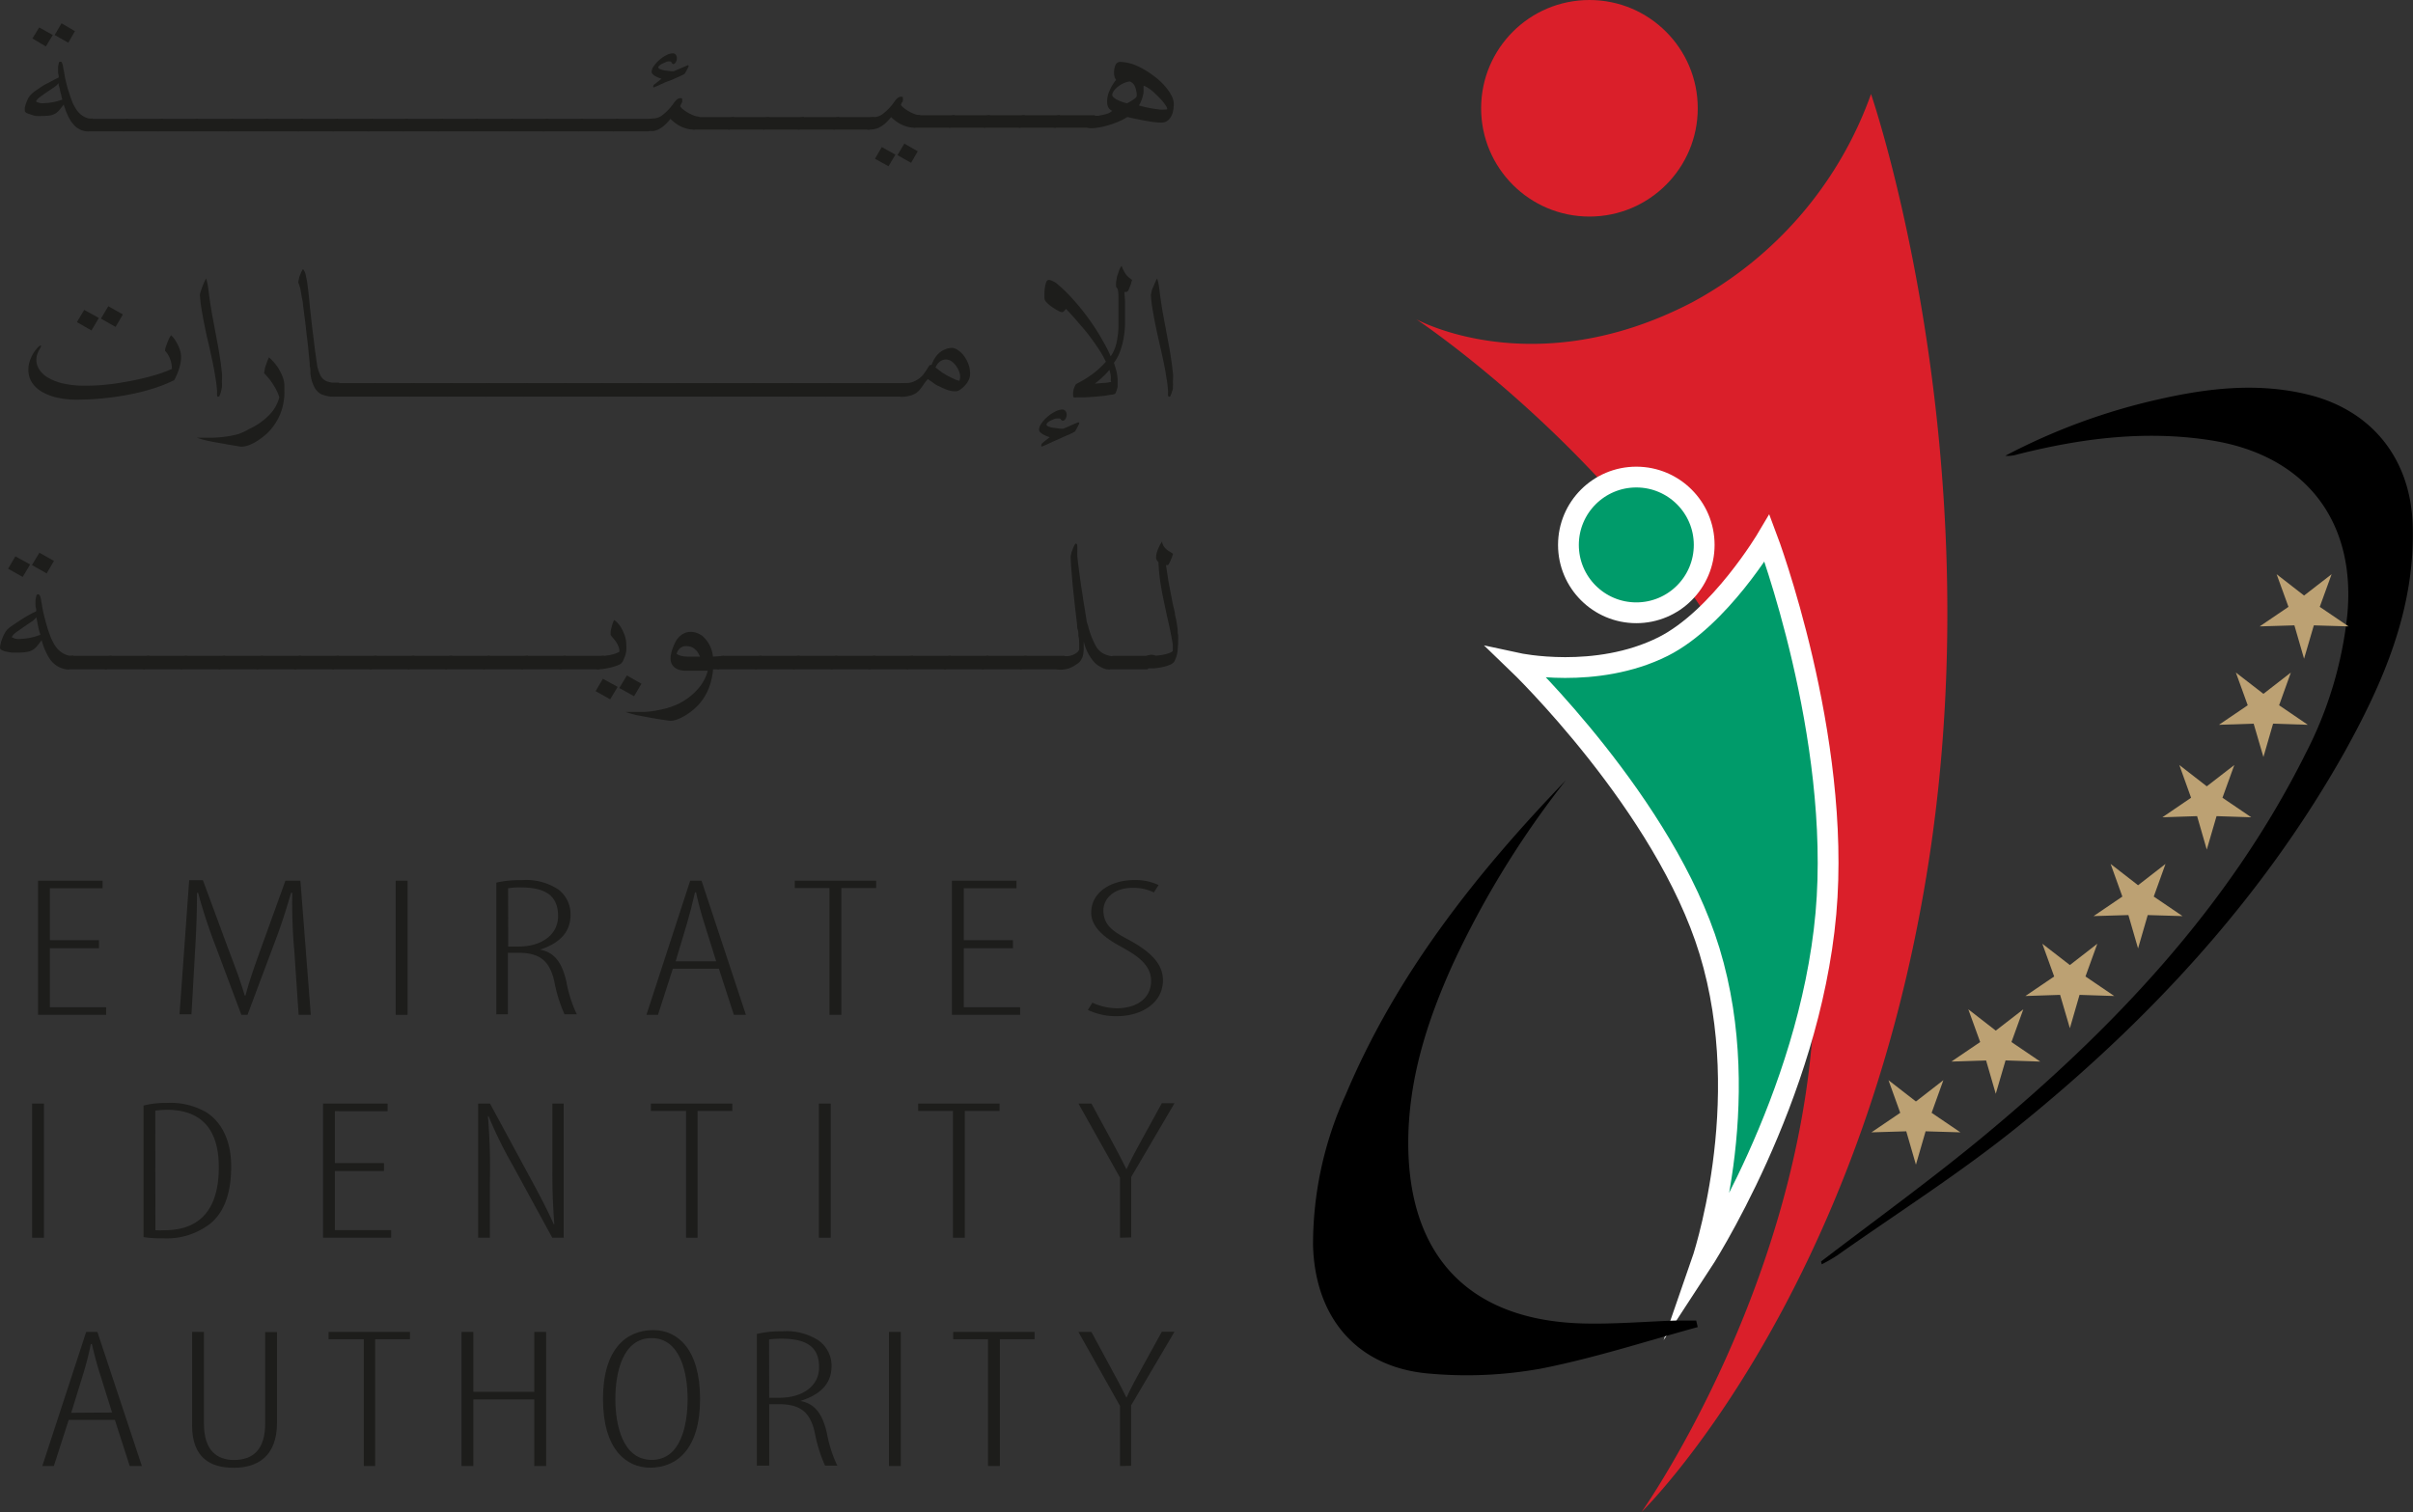 <svg id="Layer_1" data-name="Layer 1" xmlns="http://www.w3.org/2000/svg" viewBox="0 0 232.14 145.51"><rect x="0" y="0" width="232.14" height="145.51" fill="#333333" stroke="none"/><g id="Shape_1" data-name="Shape 1"><path d="M180,9.05a36.78,36.78,0,0,1-17.26,20.07c-15.18,7.88-26.49,1.6-26.49,1.6s31.94,21.2,37.32,51.38c5.9,33-15.65,63.41-15.65,63.41s21.24-20.67,27.69-63C191.64,42.83,180,9.05,180,9.05Z" style="fill:#da1f2a;fill-rule:evenodd"/></g><g id="Shape_2" data-name="Shape 2"><path d="M170,51.79s-4.55,7.69-10,10.43c-6.47,3.24-14,1.61-14,1.61s14.16,13.61,18.46,27.69c4.52,14.8-.8,30.1-.8,30.1s10.4-15.89,12-33.71C177.18,70.83,170,51.79,170,51.79Z" style="fill:#009b6a;fill-rule:evenodd"/><path d="M170,51.79s-4.55,7.69-10,10.43c-6.47,3.24-14,1.61-14,1.61s14.16,13.61,18.46,27.69c4.52,14.8-.8,30.1-.8,30.1s10.4-15.89,12-33.71C177.18,70.83,170,51.79,170,51.79Z" style="fill:none;stroke:#fff;stroke-miterlimit:10;stroke-width:2px"/></g><circle cx="157.42" cy="52.44" r="6.53" style="fill:#009b6a;stroke:#fff;stroke-miterlimit:10;stroke-width:2px"/><circle cx="152.91" cy="10.42" r="10.42" style="fill:#da1f2a"/><path d="M150.63,75.1a89.43,89.43,0,0,0-10.87,17.7c-2.49,5.51-4.31,11.2-4.28,17.36.07,10.8,5.93,16.9,16.77,17.2,3,.08,6-.18,9-.28.64,0,1.28,0,1.93,0l.15.63c-5,1.37-10,3-15.11,4a40,40,0,0,1-10.54.49c-7-.51-11.15-5.26-11.36-12.32a34.7,34.7,0,0,1,3.15-14.55C134.35,93.73,142,84.08,150.63,75.1Z"/><path d="M175.19,121.4c5.13-3.93,10.38-7.72,15.36-11.83,12.65-10.46,23.85-22.2,31.27-37.08a37.56,37.56,0,0,0,4-13.32c.85-9-4-15.35-13.09-16.79-6.33-1-12.51-.2-18.65,1.35a3,3,0,0,1-1.16.13,59.51,59.51,0,0,1,14.83-5.45c4.72-1.07,9.48-1.61,14.28-.44,6.18,1.51,9.87,6.2,10.08,12.52.26,8.09-2.81,15.16-6.62,22-8,14.18-18.89,25.86-31.46,36-5.5,4.43-11.5,8.24-17.28,12.32a15.6,15.6,0,0,1-1.49.86Z"/><polygon points="212.3 75.67 214.95 73.62 213.81 76.77 216.58 78.65 213.24 78.54 212.3 81.76 211.37 78.54 208.03 78.65 210.79 76.77 209.66 73.62 212.3 75.67" style="fill:#bca173"/><polygon points="217.75 66.77 220.39 64.72 219.26 67.87 222.02 69.75 218.68 69.64 217.75 72.85 216.81 69.64 213.47 69.75 216.24 67.87 215.1 64.72 217.75 66.77" style="fill:#bca173"/><polygon points="221.66 57.31 224.31 55.26 223.17 58.4 225.94 60.28 222.6 60.18 221.66 63.39 220.73 60.18 217.39 60.28 220.16 58.4 219.02 55.26 221.66 57.31" style="fill:#bca173"/><polygon points="205.69 85.19 208.33 83.14 207.2 86.28 209.97 88.16 206.62 88.06 205.69 91.27 204.76 88.06 201.41 88.16 204.18 86.28 203.05 83.14 205.69 85.19" style="fill:#bca173"/><polygon points="199.13 92.87 201.77 90.82 200.63 93.97 203.4 95.85 200.06 95.74 199.13 98.95 198.19 95.74 194.85 95.85 197.62 93.97 196.48 90.82 199.13 92.87" style="fill:#bca173"/><polygon points="192 99.18 194.65 97.13 193.51 100.28 196.28 102.16 192.94 102.05 192 105.26 191.07 102.05 187.73 102.16 190.5 100.28 189.36 97.13 192 99.18" style="fill:#bca173"/><polygon points="184.32 106 186.96 103.95 185.83 107.09 188.6 108.97 185.25 108.87 184.32 112.08 183.39 108.87 180.04 108.97 182.81 107.09 181.68 103.95 184.32 106" style="fill:#bca173"/><path d="M9.52,91.25H4.8v5.68h5.41v.73H3.66V84.75H9.87v.73H4.8v5H9.52Z" style="fill:#1d1d1b"/><path d="M28.31,91.46a50.25,50.25,0,0,1-.19-5.54H28c-.43,1.48-.9,3-1.59,4.81l-2.6,6.93h-.59l-2.47-6.59a51.52,51.52,0,0,1-1.69-5.15h-.11c0,1.59-.05,3.51-.19,5.69l-.34,6H17.27l.93-12.91h1.32L22,91.42c.66,1.74,1.11,2.91,1.54,4.38h.08c.39-1.49.79-2.58,1.43-4.38l2.41-6.67h1.44l1,12.91H28.73Z" style="fill:#1d1d1b"/><path d="M39.21,84.75V97.66H38.07V84.75Z" style="fill:#1d1d1b"/><path d="M47.75,84.94a9.94,9.94,0,0,1,2.42-.24,5.64,5.64,0,0,1,3.55.9A3,3,0,0,1,54.89,88c0,1.82-1.17,2.8-2.94,3.39v0c1.38.25,2.12,1.22,2.54,3.1a12.62,12.62,0,0,0,1,3.12H54.31a14,14,0,0,1-1-3.25c-.46-1.88-1.36-2.67-3.45-2.67h-1v5.92H47.75Zm1.14,6.15h1c2.21,0,3.8-1.13,3.8-2.93s-1-2.76-3.59-2.76a7.11,7.11,0,0,0-1.22.08Z" style="fill:#1d1d1b"/><path d="M64.73,93.22,63.3,97.66H62.19L66.4,84.75h1.09l4.27,12.91H70.6l-1.44-4.44Zm4.17-.71-1.14-3.64c-.32-1-.56-1.91-.8-3h-.1c-.22,1-.48,2-.77,3L65,92.51Z" style="fill:#1d1d1b"/><path d="M79.8,85.46H76.46v-.71h7.83v.71H80.94v12.2H79.8Z" style="fill:#1d1d1b"/><path d="M97.45,91.25H92.72v5.68h5.42v.73H91.58V84.75h6.21v.73H92.72v5h4.73Z" style="fill:#1d1d1b"/><path d="M105.09,96.49a5.84,5.84,0,0,0,2.33.54c2,0,3.32-1,3.32-2.64,0-1.36-1.06-2.24-2.39-3-.77-.48-3.37-1.59-3.37-3.56s1.89-3.14,4.17-3.14a5.25,5.25,0,0,1,2.31.48l-.45.71a4.56,4.56,0,0,0-2.05-.44c-1.91,0-2.81,1.14-2.81,2.16,0,1.59,1.17,2.16,2.73,3,2,1.15,3,2.26,3,3.74,0,2.14-2,3.45-4.46,3.45a6.28,6.28,0,0,1-2.76-.6Z" style="fill:#1d1d1b"/><path d="M8.53,12.64H8.29a1.59,1.59,0,0,1-.38-.09,1.8,1.8,0,0,1-.46-.23A1.86,1.86,0,0,1,7,11.89a2.16,2.16,0,0,1-.28-.4,4.66,4.66,0,0,1-.25-.5,4.12,4.12,0,0,1-.2-.51c-.06-.16-.11-.31-.14-.42-.16.21-.29.38-.42.53a1.76,1.76,0,0,1-.39.34,1.69,1.69,0,0,1-.51.18,5.3,5.3,0,0,1-.77.05,5.83,5.83,0,0,1-.59,0A3.35,3.35,0,0,1,2.91,11a1.51,1.51,0,0,1-.37-.14c-.1-.06-.15-.12-.15-.19a1.81,1.81,0,0,1,0-.32,3.14,3.14,0,0,1,.13-.45,3.79,3.79,0,0,1,.21-.47A2,2,0,0,1,3.08,9a4,4,0,0,1,.43-.33l.7-.47Q4.59,8,5,7.79c.25-.14.45-.24.59-.3s0-.35,0-.53,0-.35,0-.5a1.52,1.52,0,0,1,.07-.37q0-.15.15-.15c.07,0,.12,0,.16.13a1.75,1.75,0,0,1,.1.34c0,.14.06.31.09.49s.06.38.1.58.11.47.17.72.14.5.22.74.16.5.25.73a3.91,3.91,0,0,0,.31.65,2.63,2.63,0,0,0,.42.57,2,2,0,0,0,.46.34,1.72,1.72,0,0,0,.46.17,2,2,0,0,0,.4,0Zm-4.76-10,1.31.73-.67,1.1L3.12,3.7ZM5.63,8a1.7,1.7,0,0,1-.43.4l-.67.45c-.23.16-.45.31-.66.47a1.26,1.26,0,0,0-.41.44,1.1,1.1,0,0,0,.7.17A5.48,5.48,0,0,0,6,9.58a3.09,3.09,0,0,1-.09-.31c0-.13-.07-.27-.1-.41l-.09-.44C5.66,8.28,5.64,8.14,5.63,8Zm.29-5.76L7.21,3,6.57,4.11,5.26,3.37Z" style="fill:#1d1d1b"/><path d="M8.53,12.64a.49.49,0,0,1-.36-.15.53.53,0,0,1,.14-.83A1,1,0,0,1,9,11.44h3.37l-.44,1.2Z" style="fill:#1d1d1b"/><path d="M11.9,12.64a.48.48,0,0,1-.36-.15.53.53,0,0,1,.14-.83,1,1,0,0,1,.66-.22h3.37l-.44,1.2Z" style="fill:#1d1d1b"/><path d="M15.27,12.64a.46.46,0,0,1-.36-.15.52.52,0,0,1-.14-.37.58.58,0,0,1,.27-.46,1,1,0,0,1,.67-.22h3.37l-.44,1.2Z" style="fill:#1d1d1b"/><path d="M18.64,12.64a.46.46,0,0,1-.36-.15.53.53,0,0,1-.15-.37.6.6,0,0,1,.28-.46,1,1,0,0,1,.67-.22h3.37L22,12.64Z" style="fill:#1d1d1b"/><path d="M22,12.64a.46.46,0,0,1-.36-.15.53.53,0,0,1-.15-.37.6.6,0,0,1,.28-.46,1,1,0,0,1,.67-.22h3.37l-.44,1.2Z" style="fill:#1d1d1b"/><path d="M25.38,12.64a.5.5,0,0,1-.37-.15.53.53,0,0,1,.14-.83,1,1,0,0,1,.67-.22h3.36l-.44,1.2Z" style="fill:#1d1d1b"/><path d="M28.74,12.64a.49.49,0,0,1-.36-.15.53.53,0,0,1,.14-.83,1,1,0,0,1,.66-.22h3.37l-.44,1.2Z" style="fill:#1d1d1b"/><path d="M32.11,12.64a.49.49,0,0,1-.36-.15.53.53,0,0,1,.14-.83,1,1,0,0,1,.66-.22h3.37l-.44,1.2Z" style="fill:#1d1d1b"/><path d="M35.48,12.64a.46.46,0,0,1-.36-.15.52.52,0,0,1-.14-.37.58.58,0,0,1,.27-.46,1,1,0,0,1,.67-.22h3.37l-.44,1.2Z" style="fill:#1d1d1b"/><path d="M38.85,12.64a.46.46,0,0,1-.36-.15.53.53,0,0,1-.15-.37.6.6,0,0,1,.28-.46,1,1,0,0,1,.67-.22h3.37l-.44,1.2Z" style="fill:#1d1d1b"/><path d="M42.22,12.64a.46.46,0,0,1-.36-.15.53.53,0,0,1-.15-.37.6.6,0,0,1,.28-.46,1,1,0,0,1,.67-.22H46l-.44,1.2Z" style="fill:#1d1d1b"/><path d="M45.59,12.64a.5.5,0,0,1-.37-.15.53.53,0,0,1,.14-.83,1,1,0,0,1,.67-.22h3.36L49,12.64Z" style="fill:#1d1d1b"/><path d="M49,12.64a.49.49,0,0,1-.36-.15.53.53,0,0,1,.14-.83,1,1,0,0,1,.66-.22h3.37l-.44,1.2Z" style="fill:#1d1d1b"/><path d="M52.32,12.64a.49.49,0,0,1-.36-.15.53.53,0,0,1,.14-.83,1,1,0,0,1,.66-.22h3.37l-.44,1.2Z" style="fill:#1d1d1b"/><path d="M55.69,12.64a.46.46,0,0,1-.36-.15.52.52,0,0,1-.14-.37.58.58,0,0,1,.27-.46,1,1,0,0,1,.67-.22H59.5l-.44,1.2Z" style="fill:#1d1d1b"/><path d="M59.06,12.64a.46.46,0,0,1-.36-.15.53.53,0,0,1-.15-.37.6.6,0,0,1,.28-.46,1,1,0,0,1,.67-.22h3.37l-.44,1.2Z" style="fill:#1d1d1b"/><path d="M66.82,12.47a2.83,2.83,0,0,1-.74-.09,3,3,0,0,1-.64-.24,3.3,3.3,0,0,1-.52-.33,4,4,0,0,1-.42-.37,5.15,5.15,0,0,1-.58.62,3,3,0,0,1-.51.36,1.78,1.78,0,0,1-.5.18,2.59,2.59,0,0,1-.48,0c-.25,0-.42-.06-.49-.18a.64.64,0,0,1-.12-.35.4.4,0,0,1,.09-.25,1,1,0,0,1,.24-.22,1.16,1.16,0,0,1,.34-.14,1.21,1.21,0,0,1,.38-.06,1.51,1.51,0,0,0,.92-.37,4.94,4.94,0,0,0,1-1.07,2,2,0,0,1,.34-.39.52.52,0,0,1,.36-.12c.08,0,.12,0,.14.08a.93.93,0,0,1,0,.14.43.43,0,0,1,0,.14,1.19,1.19,0,0,0-.08.16l-.12.24s.06.11.18.23a3.93,3.93,0,0,0,.46.34,5,5,0,0,0,.61.31,1.67,1.67,0,0,0,.63.14ZM64.73,5.13a.34.34,0,0,1,.29.15.46.46,0,0,1,.1.29A.71.71,0,0,1,65,6c-.08.11-.15.17-.21.17A.27.27,0,0,1,64.6,6a.16.16,0,0,0-.14-.09.71.71,0,0,0-.2,0A1.12,1.12,0,0,0,64,6l-.31.14a1,1,0,0,0-.25.17c-.07.07-.11.12-.11.17s.07.14.21.19a2.93,2.93,0,0,0,.47.12l.51.06.31,0,.66-.28.67-.29c.06,0,.09,0,.09.11a6.59,6.59,0,0,1-.39.72,3.91,3.91,0,0,1-.46.23l-.4.18-.44.19L64,7.92l-.5.23c-.16.08-.36.16-.6.26,0,0-.06,0-.06-.1A.31.31,0,0,1,63,8.09l.26-.21.38-.3a4.36,4.36,0,0,1-.48-.19,1.26,1.26,0,0,1-.32-.21.36.36,0,0,1-.15-.28,1,1,0,0,1,.21-.54,3.1,3.1,0,0,1,.52-.58,3.07,3.07,0,0,1,.67-.46A1.43,1.43,0,0,1,64.73,5.13Z" style="fill:#1d1d1b"/><path d="M66.82,12.47a.47.47,0,0,1-.36-.16.53.53,0,0,1-.15-.37.6.6,0,0,1,.28-.46,1.09,1.09,0,0,1,.67-.21h3.37l-.44,1.2Z" style="fill:#1d1d1b"/><path d="M70.19,12.47a.47.47,0,0,1-.36-.16.53.53,0,0,1-.15-.37.6.6,0,0,1,.28-.46,1.09,1.09,0,0,1,.67-.21H74l-.44,1.2Z" style="fill:#1d1d1b"/><path d="M73.56,12.47a.51.51,0,0,1-.37-.16.53.53,0,0,1,.14-.83,1.09,1.09,0,0,1,.67-.21h3.37l-.45,1.2Z" style="fill:#1d1d1b"/><path d="M76.92,12.47a.5.5,0,0,1-.36-.16.53.53,0,0,1,.14-.83,1.07,1.07,0,0,1,.67-.21h3.36l-.44,1.2Z" style="fill:#1d1d1b"/><path d="M80.29,12.47a.5.5,0,0,1-.36-.16.53.53,0,0,1,.14-.83,1,1,0,0,1,.66-.21H84.1l-.44,1.2Z" style="fill:#1d1d1b"/><path d="M88.05,12.29a2.94,2.94,0,0,1-.74-.09,3.25,3.25,0,0,1-.64-.24,3.3,3.3,0,0,1-.52-.33,3.92,3.92,0,0,1-.42-.36,5.85,5.85,0,0,1-.57.61,3.06,3.06,0,0,1-.52.36,1.72,1.72,0,0,1-.49.18,2.63,2.63,0,0,1-.49.05.55.55,0,0,1-.49-.19.64.64,0,0,1-.12-.35.4.4,0,0,1,.09-.25.83.83,0,0,1,.24-.21,1,1,0,0,1,.34-.15,1.2,1.2,0,0,1,.38-.05,1.51,1.51,0,0,0,.92-.38,4.94,4.94,0,0,0,1-1.07,2,2,0,0,1,.34-.39.56.56,0,0,1,.36-.12c.08,0,.13,0,.14.08a.93.93,0,0,1,0,.14.27.27,0,0,1,0,.14c0,.05,0,.11-.08.16a1.73,1.73,0,0,1-.12.25s.07.11.19.22a3.23,3.23,0,0,0,.46.34,3.48,3.48,0,0,0,.61.31,1.63,1.63,0,0,0,.62.14Zm-3.22,1.86,1.31.73L85.48,16l-1.3-.72ZM87,13.82l1.29.74-.64,1.11-1.31-.74Z" style="fill:#1d1d1b"/><path d="M88.05,12.29a.5.5,0,0,1-.36-.16.53.53,0,0,1,.14-.83,1,1,0,0,1,.66-.21h3.37l-.44,1.2Z" style="fill:#1d1d1b"/><path d="M91.42,12.29a.47.47,0,0,1-.36-.16.52.52,0,0,1-.14-.37.58.58,0,0,1,.27-.46,1.09,1.09,0,0,1,.67-.21h3.37l-.44,1.2Z" style="fill:#1d1d1b"/><path d="M94.79,12.29a.47.47,0,0,1-.36-.16.53.53,0,0,1-.15-.37.6.6,0,0,1,.28-.46,1.09,1.09,0,0,1,.67-.21H98.6l-.44,1.2Z" style="fill:#1d1d1b"/><path d="M98.16,12.29a.47.47,0,0,1-.36-.16.53.53,0,0,1-.15-.37.6.6,0,0,1,.28-.46,1.09,1.09,0,0,1,.67-.21H102l-.44,1.2Z" style="fill:#1d1d1b"/><path d="M101.53,12.29a.51.51,0,0,1-.37-.16.53.53,0,0,1,.14-.83,1.09,1.09,0,0,1,.67-.21h3.37l-.44,1.2Z" style="fill:#1d1d1b"/><path d="M107,10.67a1.14,1.14,0,0,1-.29-.21,1,1,0,0,1-.14-.26,1.17,1.17,0,0,1-.06-.42,2.34,2.34,0,0,1,.13-.79,4.64,4.64,0,0,1,.3-.67,5.48,5.48,0,0,1,.43-.63,1.09,1.09,0,0,1-.19-.6,1.86,1.86,0,0,1,.14-.85.48.48,0,0,1,.48-.28,4.15,4.15,0,0,1,1.45.32,8,8,0,0,1,1.71,1,6.34,6.34,0,0,1,.71.59,5.77,5.77,0,0,1,.63.7,3.9,3.9,0,0,1,.45.73,1.66,1.66,0,0,1,.17.68,3,3,0,0,1-.11.88,1.55,1.55,0,0,1-.29.56,1,1,0,0,1-.38.3,1.19,1.19,0,0,1-.4.08,7.57,7.57,0,0,1-.94-.08c-.38-.06-.74-.12-1.08-.19s-.77-.15-1.26-.27a6.39,6.39,0,0,1-.94.48,9.77,9.77,0,0,1-.95.33,6.57,6.57,0,0,1-.89.2,4.44,4.44,0,0,1-.75.07,1.68,1.68,0,0,1-.33-.07.6.6,0,0,1-.23-.16.44.44,0,0,1-.11-.32.54.54,0,0,1,.32-.46,1.47,1.47,0,0,1,.79-.19l.3,0,.45-.09a4.27,4.27,0,0,0,.48-.13A2.18,2.18,0,0,0,107,10.67Zm0-1.53a.33.33,0,0,0,.12.22,1.57,1.57,0,0,0,.33.23,4,4,0,0,0,.46.2,3.1,3.1,0,0,0,.52.15l.24-.13.31-.19a2.12,2.12,0,0,0,.27-.21.3.3,0,0,0,.11-.18,2.2,2.2,0,0,0-.16-.86.83.83,0,0,0-.52-.53,2,2,0,0,0-.61.18,2.62,2.62,0,0,0-.53.33,2.09,2.09,0,0,0-.39.4A.74.74,0,0,0,107,9.14Zm2.53,1,.54.14c.23.06.48.1.73.15l.72.11a4.39,4.39,0,0,0,.55,0c.14,0,.22,0,.22-.07a.6.6,0,0,0-.12-.28,4.05,4.05,0,0,0-.31-.43c-.13-.15-.28-.31-.44-.47s-.32-.32-.49-.47-.34-.27-.5-.37a1.3,1.3,0,0,0-.42-.2v.2A2.83,2.83,0,0,1,110,9a3.59,3.59,0,0,1-.12.47c-.05.14-.11.28-.16.4A2.13,2.13,0,0,1,109.55,10.18Z" style="fill:#1d1d1b"/><path d="M17.42,34.36a3.23,3.23,0,0,1-.06.61,6.06,6.06,0,0,1-.16.61c-.07.19-.14.38-.22.55a4.78,4.78,0,0,1-.22.45,13.43,13.43,0,0,1-1.63.68,20.11,20.11,0,0,1-2.17.6,26,26,0,0,1-2.64.43,26.39,26.39,0,0,1-3,.17,8.24,8.24,0,0,1-1.75-.18,5.1,5.1,0,0,1-1.47-.54,2.88,2.88,0,0,1-1-.89,2.26,2.26,0,0,1-.37-1.27,2.44,2.44,0,0,1,.16-.9,3.92,3.92,0,0,1,.35-.74,4.89,4.89,0,0,1,.39-.5c.12-.12.2-.18.25-.18s.08,0,.08.06l-.23.43a2.42,2.42,0,0,0-.16.39,1.72,1.72,0,0,0-.07.52,1.66,1.66,0,0,0,.3.93,2.48,2.48,0,0,0,.87.78,5,5,0,0,0,1.44.54,8.56,8.56,0,0,0,2,.2A18.6,18.6,0,0,0,10.36,37c.81-.09,1.59-.22,2.36-.37s1.48-.33,2.15-.52a12.87,12.87,0,0,0,1.67-.61,2.74,2.74,0,0,0-.17-.94,2.27,2.27,0,0,0-.49-.8,1.28,1.28,0,0,1,.06-.34l.15-.43.18-.42a2.48,2.48,0,0,1,.19-.31,3.43,3.43,0,0,1,.28.31,4.73,4.73,0,0,1,.32.52,3.84,3.84,0,0,1,.26.62A2.29,2.29,0,0,1,17.42,34.36ZM8.1,29.82l1.41.78L8.8,31.8,7.4,31Zm2.32-.35,1.4.79-.7,1.2-1.41-.8Z" style="fill:#1d1d1b"/><path d="M20.88,37.59a13.74,13.74,0,0,0-.18-1.4c-.09-.6-.23-1.3-.41-2.1-.09-.42-.19-.88-.31-1.37s-.22-1-.32-1.49-.19-1-.27-1.48-.13-.93-.16-1.34a1.46,1.46,0,0,1,.07-.33c.06-.18.12-.36.19-.55a6.86,6.86,0,0,1,.34-.74,5.75,5.75,0,0,1,.21,1c.12,1,.26,1.92.42,2.77l.43,2.3c.06.3.12.62.18,1s.11.7.16,1.05.09.7.12,1,0,.62,0,.88a2.07,2.07,0,0,1,0,.4c0,.16-.05.31-.08.46a1.6,1.6,0,0,1-.13.37c0,.1-.1.16-.16.16s-.09-.06-.1-.16,0-.2,0-.3Z" style="fill:#1d1d1b"/><path d="M25.88,34.39a5.49,5.49,0,0,1,.8.89,5.59,5.59,0,0,1,.47.88,2.52,2.52,0,0,1,.21,1v.53a1.22,1.22,0,0,1,0,.21,5.69,5.69,0,0,1-.29,1.65A5.51,5.51,0,0,1,26.31,41a5.07,5.07,0,0,1-.63.72,7.22,7.22,0,0,1-.82.64,4.78,4.78,0,0,1-.86.46,2.4,2.4,0,0,1-.81.17L22,42.79l-1-.18c-.36-.06-.7-.12-1-.19a7.68,7.68,0,0,1-1.06-.3l.21,0c.46,0,.91,0,1.35,0a10.35,10.35,0,0,0,1.26-.11,9.13,9.13,0,0,0,1.18-.24A6.53,6.53,0,0,0,24,41.27a6.36,6.36,0,0,0,2-1.44,3.73,3.73,0,0,0,.87-1.6,4.87,4.87,0,0,0-.45-1,7,7,0,0,0-.47-.7c-.15-.19-.33-.4-.54-.62a1.94,1.94,0,0,1,.06-.33c0-.17.08-.34.14-.52A4.61,4.61,0,0,1,25.88,34.39Z" style="fill:#1d1d1b"/><path d="M32.17,38.17h-.31a2.85,2.85,0,0,1-.39-.06,2.9,2.9,0,0,1-.42-.12,1.1,1.1,0,0,1-.37-.2,1.64,1.64,0,0,1-.45-.56,3.46,3.46,0,0,1-.26-.7,4.2,4.2,0,0,1-.11-.64c0-.25,0-.47-.06-.67,0-.41-.07-.85-.11-1.32s-.1-1-.16-1.47-.11-1-.18-1.54-.13-1-.2-1.55c0-.24-.07-.48-.11-.71s-.08-.47-.12-.7-.05-.21-.09-.35-.09-.28-.14-.4a4,4,0,0,1,.09-.42c0-.14.09-.28.14-.41a2.17,2.17,0,0,1,.23-.46,1.53,1.53,0,0,1,.16.26,2,2,0,0,1,.1.29c.07.32.13.63.17.94s.08.65.12,1,.1,1.06.17,1.67.13,1.23.21,1.84.15,1.21.22,1.78l.21,1.51a3,3,0,0,0,.09.35,2.43,2.43,0,0,0,.13.38,1.64,1.64,0,0,0,.18.35,1.19,1.19,0,0,0,.23.26,1.2,1.2,0,0,0,.37.2,3.48,3.48,0,0,0,.44.1l.4,0h.29Z" style="fill:#1d1d1b"/><path d="M32.17,38.17a.54.54,0,0,1-.4-.17.59.59,0,0,1-.15-.4.64.64,0,0,1,.3-.5,1.17,1.17,0,0,1,.72-.23h3.64l-.47,1.3Z" style="fill:#1d1d1b"/><path d="M35.81,38.17a.54.54,0,0,1-.4-.17.59.59,0,0,1-.15-.4.64.64,0,0,1,.3-.5,1.17,1.17,0,0,1,.72-.23h3.64l-.47,1.3Z" style="fill:#1d1d1b"/><path d="M39.45,38.17a.54.54,0,0,1-.4-.17.59.59,0,0,1-.15-.4.64.64,0,0,1,.3-.5,1.17,1.17,0,0,1,.72-.23h3.64l-.47,1.3Z" style="fill:#1d1d1b"/><path d="M43.09,38.17A.51.51,0,0,1,42.7,38a.55.55,0,0,1-.16-.4.64.64,0,0,1,.3-.5,1.17,1.17,0,0,1,.72-.23H47.2l-.47,1.3Z" style="fill:#1d1d1b"/><path d="M46.73,38.17a.51.51,0,0,1-.39-.17.55.55,0,0,1-.16-.4.64.64,0,0,1,.3-.5,1.17,1.17,0,0,1,.72-.23h3.64l-.47,1.3Z" style="fill:#1d1d1b"/><path d="M50.37,38.17A.51.51,0,0,1,50,38a.55.55,0,0,1-.16-.4.64.64,0,0,1,.3-.5,1.17,1.17,0,0,1,.72-.23h3.64L54,38.17Z" style="fill:#1d1d1b"/><path d="M54,38.17a.51.51,0,0,1-.39-.17.55.55,0,0,1-.16-.4.64.64,0,0,1,.3-.5,1.17,1.17,0,0,1,.72-.23h3.64l-.47,1.3Z" style="fill:#1d1d1b"/><path d="M57.65,38.17a.51.51,0,0,1-.39-.17.55.55,0,0,1-.16-.4.64.64,0,0,1,.3-.5,1.21,1.21,0,0,1,.72-.23h3.65l-.48,1.3Z" style="fill:#1d1d1b"/><path d="M61.29,38.17A.51.51,0,0,1,60.9,38a.55.55,0,0,1-.16-.4.64.64,0,0,1,.3-.5,1.22,1.22,0,0,1,.73-.23h3.64l-.48,1.3Z" style="fill:#1d1d1b"/><path d="M64.93,38.17a.51.51,0,0,1-.39-.17.59.59,0,0,1-.16-.4.62.62,0,0,1,.31-.5,1.17,1.17,0,0,1,.72-.23h3.64l-.48,1.3Z" style="fill:#1d1d1b"/><path d="M68.57,38.17a.51.51,0,0,1-.39-.17.59.59,0,0,1-.16-.4.65.65,0,0,1,.31-.5,1.17,1.17,0,0,1,.72-.23h3.64l-.48,1.3Z" style="fill:#1d1d1b"/><path d="M72.21,38.17a.51.51,0,0,1-.39-.17.59.59,0,0,1-.15-.4.64.64,0,0,1,.3-.5,1.17,1.17,0,0,1,.72-.23h3.64l-.48,1.3Z" style="fill:#1d1d1b"/><path d="M75.85,38.17a.51.51,0,0,1-.39-.17.59.59,0,0,1-.15-.4.64.64,0,0,1,.3-.5,1.17,1.17,0,0,1,.72-.23H80l-.48,1.3Z" style="fill:#1d1d1b"/><path d="M79.49,38.17A.51.51,0,0,1,79.1,38a.59.59,0,0,1-.15-.4.64.64,0,0,1,.3-.5,1.17,1.17,0,0,1,.72-.23h3.64l-.48,1.3Z" style="fill:#1d1d1b"/><path d="M83.13,38.17a.51.51,0,0,1-.39-.17.59.59,0,0,1-.15-.4.64.64,0,0,1,.3-.5,1.17,1.17,0,0,1,.72-.23h3.64l-.48,1.3Z" style="fill:#1d1d1b"/><path d="M89.6,35.14c.08-.18.15-.34.23-.5a3,3,0,0,1,.29-.43,2,2,0,0,1,.69-.54,1.79,1.79,0,0,1,.79-.19,1.06,1.06,0,0,1,.49.17,2.18,2.18,0,0,1,.57.5,3.07,3.07,0,0,1,.47.8,2.74,2.74,0,0,1,.2,1.06,1.31,1.31,0,0,1-.16.6,2,2,0,0,1-.38.53,2.52,2.52,0,0,1-.45.38.84.84,0,0,1-.39.14,2.57,2.57,0,0,1-.82-.14,7.51,7.51,0,0,1-.77-.34A2.57,2.57,0,0,1,90,37l-.33-.24-.41-.28a5.19,5.19,0,0,0-.38.48,4.23,4.23,0,0,1-.3.42,2,2,0,0,1-.37.39,1.82,1.82,0,0,1-.72.32,3,3,0,0,1-.73.1A.64.64,0,0,1,86.3,38a.57.57,0,0,1-.17-.41.67.67,0,0,1,.27-.48,1.23,1.23,0,0,1,.85-.25,1.74,1.74,0,0,0,.55-.1,2.7,2.7,0,0,0,.56-.29,2.4,2.4,0,0,0,.46-.42l.31-.44.21-.34c.07-.1.13-.16.18-.16Zm.41.23.34.26.32.24.33.2c.25.14.51.27.77.39a1.66,1.66,0,0,0,.53.18,1.6,1.6,0,0,0,.07-.36,1.54,1.54,0,0,0-.12-.58,2.48,2.48,0,0,0-.32-.55,1.76,1.76,0,0,0-.42-.4A.89.89,0,0,0,91,34.6a.88.88,0,0,0-.46.12,1.24,1.24,0,0,0-.32.27A1.78,1.78,0,0,0,90,35.37Z" style="fill:#1d1d1b"/><path d="M102.2,39.41a.35.35,0,0,1,.31.16.52.52,0,0,1,.11.32.74.74,0,0,1-.12.42c-.09.12-.16.18-.23.18a.29.29,0,0,1-.21-.12.17.17,0,0,0-.15-.1l-.22,0a.93.93,0,0,0-.29.06l-.34.15a1.17,1.17,0,0,0-.27.19.26.26,0,0,0-.11.18c0,.09.07.15.22.21a3.19,3.19,0,0,0,.51.12c.19,0,.38.06.55.07l.34,0,.71-.3c.16-.08.4-.18.72-.31a.1.1,0,0,1,.1.11,6.05,6.05,0,0,1-.42.78,4.6,4.6,0,0,1-.49.25l-.44.19-.47.21-.58.26-.54.25c-.17.08-.39.18-.65.28,0,0-.07,0-.07-.11a.36.36,0,0,1,.13-.24l.28-.23.41-.32a4.45,4.45,0,0,1-.52-.2,1.92,1.92,0,0,1-.35-.23.41.41,0,0,1-.16-.31,1.11,1.11,0,0,1,.23-.58,2.94,2.94,0,0,1,.56-.62,3.05,3.05,0,0,1,.73-.5A1.54,1.54,0,0,1,102.2,39.41Z" style="fill:#1d1d1b"/><path d="M106.85,34.29a3.26,3.26,0,0,0,.39-.74,3.9,3.9,0,0,0,.24-.91,8.72,8.72,0,0,0,.12-1.13c0-.41,0-.89,0-1.42s0-.91,0-1.29,0-.71-.08-1a.74.74,0,0,1-.09-.12l-.06-.1a.51.51,0,0,1,0-.13,1.34,1.34,0,0,1,0-.21,2.08,2.08,0,0,1,.06-.42c0-.18.09-.36.15-.55a3.09,3.09,0,0,1,.18-.47c.07-.13.12-.2.17-.2l0,.05a3.44,3.44,0,0,0,.36.72,2.3,2.3,0,0,0,.62.56,2.38,2.38,0,0,1-.08.26c0,.1-.06.21-.1.31l-.11.29a1.21,1.21,0,0,1-.1.2.29.29,0,0,1-.18.11l-.17,0,.06.84c0,.3,0,.6,0,.9,0,.5,0,1,0,1.47a10,10,0,0,1-.16,1.38,7.24,7.24,0,0,1-.35,1.22,3.87,3.87,0,0,1-.56,1c.1.29.18.56.25.83a4.46,4.46,0,0,1,.11.77c0,.08,0,.18,0,.28s0,.21,0,.31,0,.21-.06.32a1.34,1.34,0,0,1-.08.26.4.4,0,0,1-.11.21.8.8,0,0,1-.28.09c-.18,0-.43.07-.73.11l-.93.09-1,.06c-.3,0-.56,0-.75,0a.54.54,0,0,1-.25,0q-.09,0-.09-.21a1.68,1.68,0,0,1,0-.29,3.4,3.4,0,0,1,.07-.34,2.05,2.05,0,0,1,.21-.44,10.88,10.88,0,0,0,1.63-1,8.08,8.08,0,0,0,1.24-1.15,9.79,9.79,0,0,0-.69-1.22q-.4-.6-.78-1.11c-.21-.29-.46-.6-.73-.92l-.77-.89c-.24-.28-.53-.59-.87-.95a1.8,1.8,0,0,1-.2.24.29.29,0,0,1-.19.08,1.17,1.17,0,0,1-.37-.14,6.31,6.31,0,0,1-.57-.35,3.13,3.13,0,0,1-.51-.43.62.62,0,0,1-.23-.4c0-.12,0-.28,0-.49a3.81,3.81,0,0,1,.05-.59,2.7,2.7,0,0,1,.12-.49q.09-.21.24-.21a.86.86,0,0,1,.34.09,2.32,2.32,0,0,1,.38.21,14.41,14.41,0,0,1,1.16,1.07c.37.39.73.79,1.06,1.19s.65.81.94,1.22.55.79.77,1.14.45.75.68,1.16A11.8,11.8,0,0,1,106.85,34.29Zm0,2.32a2.21,2.21,0,0,0,0-.51,4.7,4.7,0,0,0-.12-.51,7.64,7.64,0,0,1-.63.67,8.47,8.47,0,0,1-.78.66l.84-.07c.29,0,.54-.06.74-.1Z" style="fill:#1d1d1b"/><path d="M112.37,37.59a13.74,13.74,0,0,0-.18-1.4c-.09-.6-.23-1.3-.41-2.1-.09-.42-.2-.88-.31-1.37s-.22-1-.32-1.49-.19-1-.27-1.48a11.83,11.83,0,0,1-.16-1.34,1.46,1.46,0,0,1,.07-.33c0-.18.12-.36.19-.55a6.86,6.86,0,0,1,.34-.74,5.75,5.75,0,0,1,.21,1c.12,1,.26,1.92.42,2.77l.43,2.3c.06.3.12.62.18,1s.11.7.16,1.05.08.7.12,1,0,.62,0,.88a2.07,2.07,0,0,1,0,.4c0,.16,0,.31-.08.46a1.6,1.6,0,0,1-.13.37c0,.1-.1.16-.16.16s-.09-.06-.1-.16,0-.2,0-.3Z" style="fill:#1d1d1b"/><path d="M6.64,64.41l-.27,0a1.87,1.87,0,0,1-.41-.1,2.26,2.26,0,0,1-.5-.24,2.42,2.42,0,0,1-.52-.46,2.79,2.79,0,0,1-.3-.44,4.53,4.53,0,0,1-.27-.54,4.08,4.08,0,0,1-.22-.54L4,61.61c-.16.22-.31.42-.44.57a1.63,1.63,0,0,1-.43.37,1.49,1.49,0,0,1-.55.19,4.71,4.71,0,0,1-.83.06c-.21,0-.43,0-.64,0l-.56-.1a1.68,1.68,0,0,1-.4-.15A.25.25,0,0,1,0,62.31,2.11,2.11,0,0,1,.05,62a3.59,3.59,0,0,1,.14-.48A3.93,3.93,0,0,1,.42,61a2,2,0,0,1,.32-.46,5.19,5.19,0,0,1,.47-.36l.75-.5c.27-.17.54-.34.81-.49s.49-.26.65-.33,0-.37,0-.57a4.39,4.39,0,0,1,0-.54,2.55,2.55,0,0,1,.08-.4c0-.11.09-.16.16-.16s.13.05.18.14a1.85,1.85,0,0,1,.11.37c0,.15.06.33.09.53s.06.41.11.62.12.51.19.78.15.54.23.81.18.53.27.78a5.07,5.07,0,0,0,.33.7,2.56,2.56,0,0,0,.46.62,2.39,2.39,0,0,0,.5.37,2.43,2.43,0,0,0,.49.18,2.58,2.58,0,0,0,.44,0ZM1.48,53.54l1.42.78-.72,1.2-1.4-.79Zm2,5.87a1.68,1.68,0,0,1-.47.43l-.72.49-.71.5a1.39,1.39,0,0,0-.45.48,1.18,1.18,0,0,0,.75.18,5.93,5.93,0,0,0,2-.4c0-.09-.06-.2-.1-.34s-.07-.28-.1-.43a4,4,0,0,1-.09-.48A4,4,0,0,1,3.5,59.41Zm.31-6.22,1.4.79-.7,1.2-1.42-.8Z" style="fill:#1d1d1b"/><path d="M6.64,64.41a.54.54,0,0,1-.4-.17.6.6,0,0,1-.15-.4.62.62,0,0,1,.3-.5,1.11,1.11,0,0,1,.72-.23h3.64l-.47,1.3Z" style="fill:#1d1d1b"/><path d="M10.28,64.41a.51.51,0,0,1-.39-.17.57.57,0,0,1-.16-.4.62.62,0,0,1,.3-.5,1.11,1.11,0,0,1,.72-.23h3.64l-.47,1.3Z" style="fill:#1d1d1b"/><path d="M13.92,64.41a.51.51,0,0,1-.39-.17.57.57,0,0,1-.16-.4.62.62,0,0,1,.3-.5,1.11,1.11,0,0,1,.72-.23H18l-.47,1.3Z" style="fill:#1d1d1b"/><path d="M17.56,64.41a.51.51,0,0,1-.39-.17.57.57,0,0,1-.16-.4.62.62,0,0,1,.3-.5,1.11,1.11,0,0,1,.72-.23h3.64l-.47,1.3Z" style="fill:#1d1d1b"/><path d="M21.2,64.41a.51.51,0,0,1-.39-.17.57.57,0,0,1-.16-.4.62.62,0,0,1,.3-.5,1.15,1.15,0,0,1,.72-.23h3.65l-.48,1.3Z" style="fill:#1d1d1b"/><path d="M24.84,64.41a.51.51,0,0,1-.39-.17.57.57,0,0,1-.16-.4.62.62,0,0,1,.3-.5,1.16,1.16,0,0,1,.73-.23H29l-.48,1.3Z" style="fill:#1d1d1b"/><path d="M28.48,64.41a.51.51,0,0,1-.39-.17.57.57,0,0,1,.15-.9,1.11,1.11,0,0,1,.72-.23H32.6l-.48,1.3Z" style="fill:#1d1d1b"/><path d="M32.12,64.41a.51.51,0,0,1-.39-.17.61.61,0,0,1-.16-.4.64.64,0,0,1,.31-.5,1.11,1.11,0,0,1,.72-.23h3.64l-.48,1.3Z" style="fill:#1d1d1b"/><path d="M35.76,64.41a.51.51,0,0,1-.39-.17.6.6,0,0,1-.15-.4.62.62,0,0,1,.3-.5,1.11,1.11,0,0,1,.72-.23h3.64l-.48,1.3Z" style="fill:#1d1d1b"/><path d="M39.4,64.41a.51.51,0,0,1-.39-.17.6.6,0,0,1-.15-.4.62.62,0,0,1,.3-.5,1.11,1.11,0,0,1,.72-.23h3.64L43,64.41Z" style="fill:#1d1d1b"/><path d="M43,64.41a.51.51,0,0,1-.39-.17.6.6,0,0,1-.15-.4.62.62,0,0,1,.3-.5,1.11,1.11,0,0,1,.72-.23h3.64l-.48,1.3Z" style="fill:#1d1d1b"/><path d="M46.68,64.41a.51.51,0,0,1-.39-.17.6.6,0,0,1-.15-.4.62.62,0,0,1,.3-.5,1.11,1.11,0,0,1,.72-.23H50.8l-.48,1.3Z" style="fill:#1d1d1b"/><path d="M50.32,64.41a.51.51,0,0,1-.39-.17.6.6,0,0,1-.15-.4.62.62,0,0,1,.3-.5,1.11,1.11,0,0,1,.72-.23h3.64L54,64.41Z" style="fill:#1d1d1b"/><path d="M54,64.41a.52.52,0,0,1-.39-.17.6.6,0,0,1-.15-.4.62.62,0,0,1,.3-.5,1.11,1.11,0,0,1,.72-.23h3.64l-.48,1.3Z" style="fill:#1d1d1b"/><path d="M59.08,59.67s.13.07.26.2a2.92,2.92,0,0,1,.4.51,4.63,4.63,0,0,1,.36.77,2.82,2.82,0,0,1,.15.92,3.66,3.66,0,0,1,0,.57,2.74,2.74,0,0,1-.13.53c-.06.15-.12.3-.18.42a1.39,1.39,0,0,1-.18.26,1.2,1.2,0,0,1-.23.13,3.28,3.28,0,0,1-.46.17,6.19,6.19,0,0,1-.65.16,6,6,0,0,1-.77.1c-.44,0-.67-.23-.67-.57a.65.65,0,0,1,.28-.47,1.52,1.52,0,0,1,.87-.26l.5-.06.47-.12a3.17,3.17,0,0,0,.35-.14c.09,0,.14-.09.14-.13a1.25,1.25,0,0,0-.14-.56,2.65,2.65,0,0,0-.28-.47l-.42-.51a1.93,1.93,0,0,1,0-.31c0-.16.06-.32.1-.49A2.66,2.66,0,0,1,59.08,59.67ZM58,65.32l1.42.78-.72,1.2-1.4-.79ZM60.31,65l1.4.8L61,67l-1.42-.79Z" style="fill:#1d1d1b"/><path d="M69.17,64.41l-.57,0A6.47,6.47,0,0,1,68.27,66a5.17,5.17,0,0,1-.71,1.38,4.52,4.52,0,0,1-.63.71,5.56,5.56,0,0,1-.81.64,4.78,4.78,0,0,1-.86.46,2.08,2.08,0,0,1-.79.18l-1.22-.18-1-.18-1-.19a9.76,9.76,0,0,1-1.07-.31l.21,0h.79l.87,0a10,10,0,0,0,1-.12c.35-.06.72-.14,1.1-.24a7.29,7.29,0,0,0,1.12-.42,6.07,6.07,0,0,0,1.91-1.47,4.32,4.32,0,0,0,.91-1.71l-1,0h-1a2.7,2.7,0,0,1-.75-.09,1.36,1.36,0,0,1-.48-.26,1,1,0,0,1-.27-.38,1.33,1.33,0,0,1-.08-.45,2.1,2.1,0,0,1,.06-.48,2.43,2.43,0,0,1,.14-.48,4.08,4.08,0,0,1,.17-.42c.06-.14.12-.24.16-.33a2.47,2.47,0,0,1,.22-.29,2.12,2.12,0,0,1,.31-.28,1.52,1.52,0,0,1,.38-.2,1.33,1.33,0,0,1,.45-.08,1.79,1.79,0,0,1,.64.1,2.49,2.49,0,0,1,.51.27,3.07,3.07,0,0,1,.64.77,3.13,3.13,0,0,1,.4,1.24l1.05-.07Zm-1.83-1.22a2.38,2.38,0,0,0-.28-.51,1.76,1.76,0,0,0-.4-.35,1.21,1.21,0,0,0-.64-.15.85.85,0,0,0-.48.12.88.88,0,0,0-.28.26.89.89,0,0,0-.16.38,1.86,1.86,0,0,0,.49.19,3.37,3.37,0,0,0,.7.06Z" style="fill:#1d1d1b"/><path d="M69.17,64.41a.51.51,0,0,1-.39-.17.57.57,0,0,1,.15-.9,1.11,1.11,0,0,1,.72-.23h3.64l-.48,1.3Z" style="fill:#1d1d1b"/><path d="M72.81,64.41a.51.51,0,0,1-.39-.17.57.57,0,0,1,.15-.9,1.11,1.11,0,0,1,.72-.23h3.64l-.48,1.3Z" style="fill:#1d1d1b"/><path d="M76.45,64.41a.51.51,0,0,1-.39-.17.6.6,0,0,1-.15-.4.62.62,0,0,1,.3-.5,1.11,1.11,0,0,1,.72-.23h3.64l-.48,1.3Z" style="fill:#1d1d1b"/><path d="M80.09,64.41a.51.51,0,0,1-.39-.17.6.6,0,0,1-.15-.4.62.62,0,0,1,.3-.5,1.11,1.11,0,0,1,.72-.23h3.64l-.48,1.3Z" style="fill:#1d1d1b"/><path d="M83.73,64.41a.51.51,0,0,1-.39-.17.6.6,0,0,1-.15-.4.62.62,0,0,1,.3-.5,1.11,1.11,0,0,1,.72-.23h3.64l-.48,1.3Z" style="fill:#1d1d1b"/><path d="M87.37,64.41a.51.51,0,0,1-.39-.17.6.6,0,0,1-.15-.4.62.62,0,0,1,.3-.5,1.11,1.11,0,0,1,.72-.23h3.64L91,64.41Z" style="fill:#1d1d1b"/><path d="M91,64.41a.51.51,0,0,1-.39-.17.6.6,0,0,1-.15-.4.62.62,0,0,1,.3-.5,1.11,1.11,0,0,1,.72-.23h3.64l-.48,1.3Z" style="fill:#1d1d1b"/><path d="M94.65,64.41a.52.52,0,0,1-.39-.17.6.6,0,0,1-.15-.4.62.62,0,0,1,.3-.5,1.11,1.11,0,0,1,.72-.23h3.64l-.48,1.3Z" style="fill:#1d1d1b"/><path d="M98.29,64.41a.54.54,0,0,1-.39-.17.6.6,0,0,1-.15-.4.62.62,0,0,1,.3-.5,1.11,1.11,0,0,1,.72-.23h3.64l-.47,1.3Z" style="fill:#1d1d1b"/><path d="M106.78,64.41l-.32,0a2.22,2.22,0,0,1-.43-.15,2.79,2.79,0,0,1-.48-.29,2,2,0,0,1-.47-.48,4.72,4.72,0,0,1-.51-.84,5.39,5.39,0,0,1-.31-.91c0,.26,0,.49,0,.71a3.66,3.66,0,0,1-.07.6,1.43,1.43,0,0,1-.21.49,1.14,1.14,0,0,1-.42.39,2.9,2.9,0,0,1-.82.42,3.22,3.22,0,0,1-.79.1.61.61,0,0,1-.45-.16.53.53,0,0,1-.15-.36.74.74,0,0,1,.27-.54,1.15,1.15,0,0,1,.82-.25l.29,0a1.53,1.53,0,0,0,.4-.09,1.36,1.36,0,0,0,.4-.2.78.78,0,0,0,.29-.33c0-.16,0-.34,0-.55s0-.43-.05-.66,0-.46-.08-.69-.06-.46-.09-.68q-.08-.7-.18-1.53l-.18-1.67c-.06-.56-.1-1.12-.15-1.67s-.07-1.06-.09-1.53a1.26,1.26,0,0,1,.06-.24c0-.14.08-.28.13-.42a3,3,0,0,1,.17-.4c.06-.11.11-.17.16-.17s.11.08.12.22,0,.42,0,.81.09.93.16,1.5.15,1.16.24,1.74.17,1.14.26,1.68.16,1,.22,1.35c0,.2.1.43.17.67a7.16,7.16,0,0,0,.23.75,6.57,6.57,0,0,0,.29.71,4.15,4.15,0,0,0,.32.6,1.78,1.78,0,0,0,.83.65,2.55,2.55,0,0,0,.92.18Z" style="fill:#1d1d1b"/><path d="M110.42,64.41l-.89,0-1,0q-.45,0-.9,0l-.82,0a.55.55,0,0,1-.41-.19.51.51,0,0,1-.14-.34.74.74,0,0,1,.28-.53,1.12,1.12,0,0,1,.74-.24l.84,0,.9,0,1,0,.91,0Z" style="fill:#1d1d1b"/><path d="M111.22,63.1l.42-.05a3.55,3.55,0,0,0,.47-.09,2.53,2.53,0,0,0,.44-.14.68.68,0,0,0,.28-.18c0-.16,0-.34,0-.54a3.46,3.46,0,0,0-.06-.41c-.11-.64-.24-1.27-.38-1.88s-.27-1.23-.4-1.84-.25-1.24-.35-1.87a17.36,17.36,0,0,1-.19-2,1.42,1.42,0,0,1-.17-.21.55.55,0,0,1-.06-.28,1.52,1.52,0,0,1,.07-.42,3.49,3.49,0,0,1,.51-1.08l0,.06a1.14,1.14,0,0,0,.14.37,1.44,1.44,0,0,0,.22.27,1.48,1.48,0,0,0,.3.23l.39.25-.08.25c0,.09-.07.19-.11.28a2,2,0,0,1-.11.26,1.54,1.54,0,0,1-.1.19.2.2,0,0,1-.13.11l-.15,0c.06.38.12.76.17,1.11s.12.72.19,1.09.15.75.22,1.14.18.81.28,1.27c0,.25.1.5.14.75s.08.49.11.71,0,.44.06.64a4.62,4.62,0,0,1,0,.5,9.29,9.29,0,0,1-.06,1.11,2.87,2.87,0,0,1-.33,1,1,1,0,0,1-.44.29,4.3,4.3,0,0,1-.69.21,6.49,6.49,0,0,1-.77.11c-.25,0-.47,0-.66,0a.67.67,0,0,1-.47-.16.51.51,0,0,1-.16-.38.68.68,0,0,1,.29-.51,1.36,1.36,0,0,1,.82-.25Z" style="fill:#1d1d1b"/><path d="M4.23,106.2v12.91H3.09V106.2Z" style="fill:#1d1d1b"/><path d="M13.81,106.39a8.68,8.68,0,0,1,2.25-.25,6.88,6.88,0,0,1,3.72.86c1.3.79,2.46,2.44,2.46,5.25,0,3.16-1,4.62-1.93,5.44a6.83,6.83,0,0,1-4.59,1.48,11.23,11.23,0,0,1-1.91-.12Zm1.14,12a7.88,7.88,0,0,0,.87,0c2.6,0,5.23-1.17,5.23-6.07,0-3.62-1.65-5.52-5-5.52a9.49,9.49,0,0,0-1.11.08Z" style="fill:#1d1d1b"/><path d="M36.94,112.69H32.22v5.69h5.41v.73H31.08V106.2h6.21v.73H32.22v5h4.72Z" style="fill:#1d1d1b"/><path d="M46,119.11V106.2h1.14l3.61,6.67c.88,1.62,1.83,3.37,2.52,4.94h.06c-.19-2.45-.19-3.76-.19-5.9V106.2h1.09v12.91H53.13l-3.82-7A40.27,40.27,0,0,1,47,107.41h-.06a59.94,59.94,0,0,1,.19,6.26v5.44Z" style="fill:#1d1d1b"/><path d="M66,106.91H62.62v-.71h7.83v.71H67.11v12.2H66Z" style="fill:#1d1d1b"/><path d="M79.92,106.2v12.91H78.78V106.2Z" style="fill:#1d1d1b"/><path d="M91.68,106.91H88.33v-.71h7.83v.71H92.82v12.2H91.68Z" style="fill:#1d1d1b"/><path d="M107.75,119.11v-5.78l-4-7.13H105l1.81,3.33c.5.94,1.08,2,1.56,3h0c.46-1,1-2,1.6-3.08l1.8-3.28h1.22l-4.16,7.09v5.82Z" style="fill:#1d1d1b"/><path d="M6.61,136.64l-1.43,4.44H4.07l4.22-12.9H9.37l4.28,12.9H12.48l-1.43-4.44Zm4.17-.71-1.14-3.64c-.32-1-.56-1.91-.8-2.95h-.1a29.88,29.88,0,0,1-.77,3l-1.12,3.62Z" style="fill:#1d1d1b"/><path d="M19.62,128.18V137c0,2.6,1.27,3.5,2.89,3.5,1.83,0,3-1,3-3.5v-8.81h1.14v8.71c0,3.37-2,4.35-4.17,4.35s-4-.9-4-4.08v-9Z" style="fill:#1d1d1b"/><path d="M35,128.88H31.61v-.7h7.83v.7H36.09v12.2H35Z" style="fill:#1d1d1b"/><path d="M45.54,128.18v5.76H51.4v-5.76h1.14v12.9H51.4v-6.41H45.54v6.41H44.4v-12.9Z" style="fill:#1d1d1b"/><path d="M67.35,134.63c0,4.81-2.23,6.61-4.81,6.61-2.3,0-4.53-1.78-4.53-6.61S60.26,128,62.86,128C65.14,128,67.35,129.78,67.35,134.63Zm-8.15,0c0,2.49.69,5.86,3.5,5.86s3.45-3.37,3.45-5.86-.69-5.86-3.47-5.86S59.2,132.1,59.2,134.63Z" style="fill:#1d1d1b"/><path d="M72.81,128.37a9.88,9.88,0,0,1,2.42-.25,5.64,5.64,0,0,1,3.55.9A3,3,0,0,1,80,131.43c0,1.82-1.17,2.8-3,3.39v0c1.38.25,2.13,1.23,2.55,3.1a12.45,12.45,0,0,0,1,3.12H79.37a14.33,14.33,0,0,1-1-3.25c-.45-1.88-1.35-2.66-3.45-2.66H74v5.91H72.81ZM74,134.51h1c2.2,0,3.8-1.12,3.8-2.93s-1-2.75-3.59-2.75a8.45,8.45,0,0,0-1.22.07Z" style="fill:#1d1d1b"/><path d="M86.66,128.18v12.9H85.52v-12.9Z" style="fill:#1d1d1b"/><path d="M95.05,128.88H91.7v-.7h7.83v.7H96.19v12.2H95.05Z" style="fill:#1d1d1b"/><path d="M107.75,141.08V135.3l-4-7.12H105l1.8,3.33c.51.94,1.09,2,1.57,3h0c.45-1,1-2,1.6-3.08l1.8-3.27h1.22l-4.17,7.08v5.82Z" style="fill:#1d1d1b"/></svg>